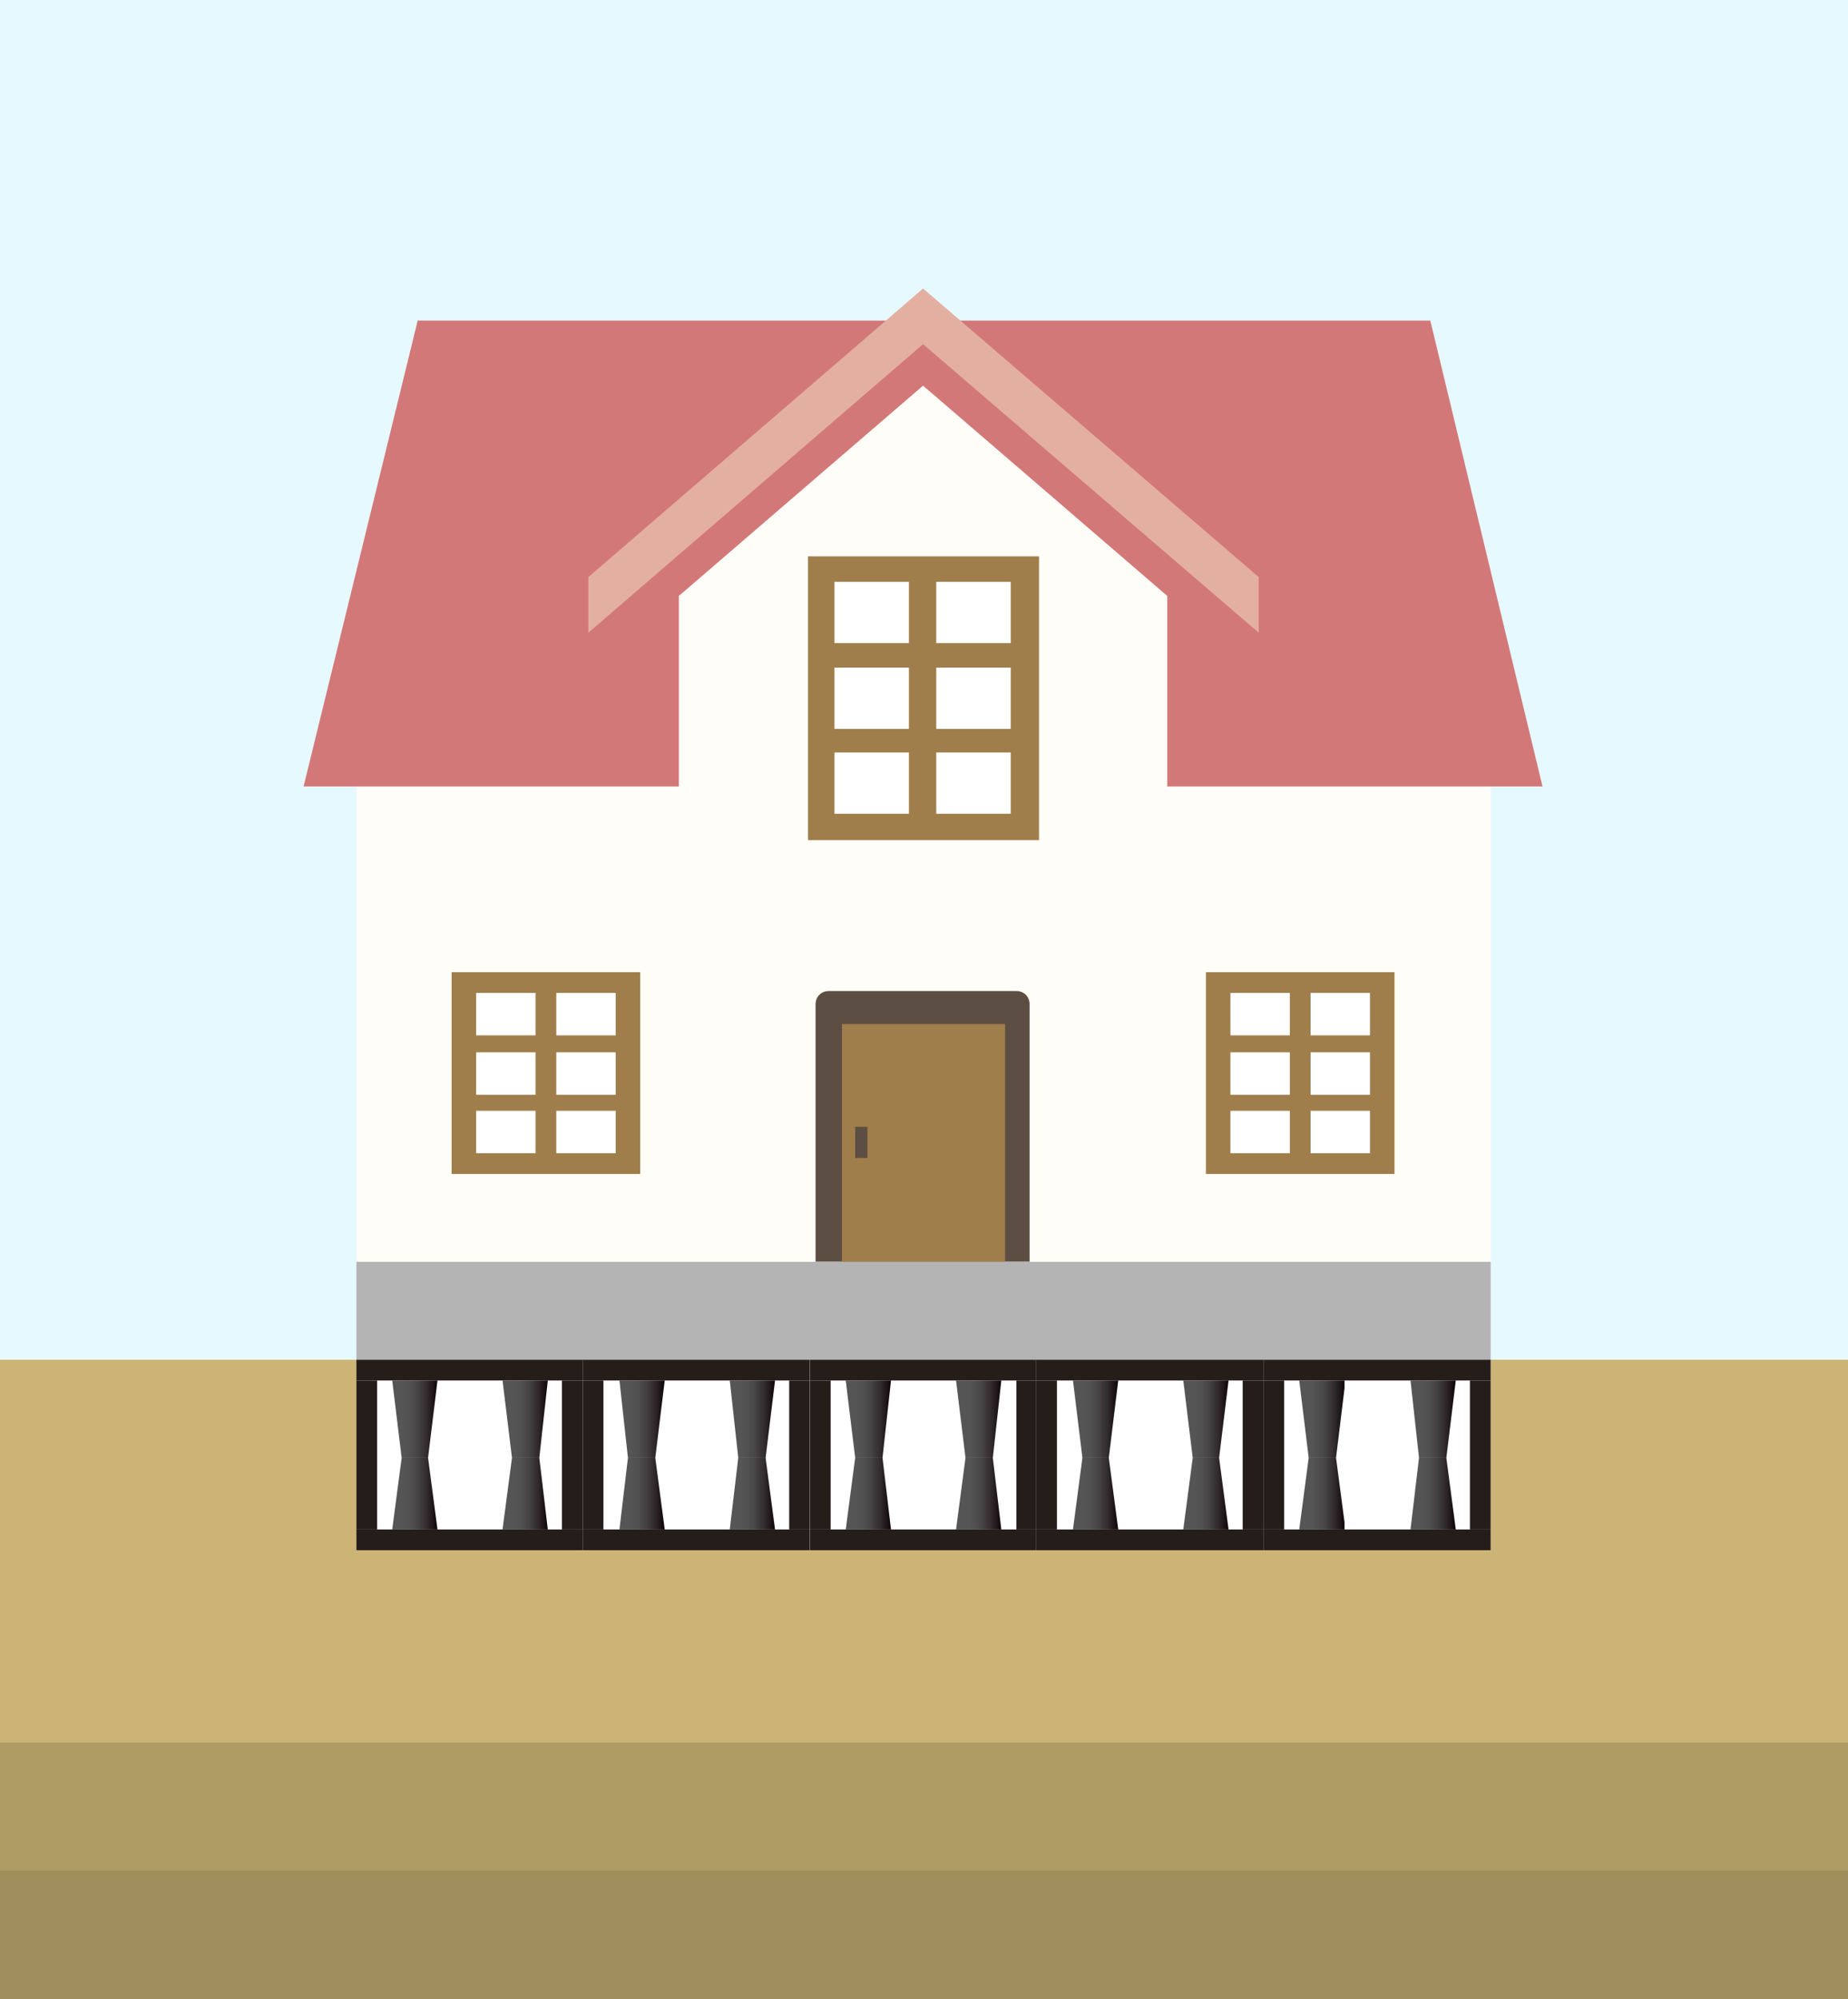 <?xml version="1.0" encoding="utf-8"?>
<!-- Generator: Adobe Illustrator 24.0.2, SVG Export Plug-In . SVG Version: 6.00 Build 0)  -->
<svg version="1.1" id="レイヤー_1" xmlns="http://www.w3.org/2000/svg" xmlns:xlink="http://www.w3.org/1999/xlink" x="0px"
	 y="0px" viewBox="0 0 196 212" style="enable-background:new 0 0 196 212;" xml:space="preserve">
<rect x="0" y="0" width="196" height="212" fill="#333333" stroke="none"/>
<style type="text/css">
	.st0{fill:#E6F9FF;}
	.st1{fill:#CBB475;}
	.st2{fill:#AF9C65;}
	.st3{fill:#9F8E5C;}
	.st4{fill:#B4B4B5;}
	.st5{fill:#FFFFFF;}
	.st6{fill:#241D1A;}
	.st7{clip-path:url(#SVGID_2_);fill:url(#SVGID_3_);}
	.st8{clip-path:url(#SVGID_5_);fill:url(#SVGID_6_);}
	.st9{clip-path:url(#SVGID_8_);fill:url(#SVGID_9_);}
	.st10{clip-path:url(#SVGID_11_);fill:url(#SVGID_12_);}
	.st11{clip-path:url(#SVGID_14_);fill:url(#SVGID_15_);}
	.st12{clip-path:url(#SVGID_17_);fill:url(#SVGID_18_);}
	.st13{clip-path:url(#SVGID_20_);fill:url(#SVGID_21_);}
	.st14{clip-path:url(#SVGID_23_);fill:url(#SVGID_24_);}
	.st15{clip-path:url(#SVGID_26_);fill:url(#SVGID_27_);}
	.st16{clip-path:url(#SVGID_29_);fill:url(#SVGID_30_);}
	.st17{clip-path:url(#SVGID_32_);fill:url(#SVGID_33_);}
	.st18{clip-path:url(#SVGID_35_);fill:url(#SVGID_36_);}
	.st19{clip-path:url(#SVGID_38_);fill:url(#SVGID_39_);}
	.st20{clip-path:url(#SVGID_41_);fill:url(#SVGID_42_);}
	.st21{clip-path:url(#SVGID_44_);fill:url(#SVGID_45_);}
	.st22{clip-path:url(#SVGID_47_);fill:url(#SVGID_48_);}
	.st23{clip-path:url(#SVGID_50_);fill:url(#SVGID_51_);}
	.st24{clip-path:url(#SVGID_53_);fill:url(#SVGID_54_);}
	.st25{clip-path:url(#SVGID_56_);fill:url(#SVGID_57_);}
	.st26{clip-path:url(#SVGID_59_);fill:url(#SVGID_60_);}
	.st27{fill:#FEFDF7;}
	.st28{fill:#D37878;}
	.st29{fill:#E3AFA1;}
	.st30{clip-path:url(#SVGID_62_);fill:#5C4E42;}
	.st31{clip-path:url(#SVGID_62_);fill:#A07E4B;}
	.st32{clip-path:url(#SVGID_62_);fill:#FFFFFF;}
	.st33{clip-path:url(#SVGID_62_);fill:#FEFDF7;}
</style>
<g>
	<g>
		<rect x="-1.3" y="-1.7" class="st0" width="198.4" height="202.3"/>
	</g>
	<rect x="-1.3" y="144.2" class="st1" width="198.4" height="68.7"/>
	<rect x="-1.3" y="184.8" class="st2" width="198.4" height="28.1"/>
	<rect x="-1.3" y="198.4" class="st3" width="198.4" height="14.5"/>
	<rect x="37.8" y="133.8" class="st4" width="120.3" height="10.4"/>
	<rect x="37.8" y="144.2" class="st5" width="24.1" height="20.2"/>
	<rect x="37.8" y="144.2" class="st6" width="24.1" height="2.2"/>
	<rect x="37.8" y="146.4" class="st6" width="2.2" height="15.8"/>
	<rect x="59.6" y="146.4" class="st6" width="2.2" height="15.8"/>
	<rect x="37.8" y="162.2" class="st6" width="24.1" height="2.2"/>
	<g>
		<defs>
			<polygon id="SVGID_1_" points="42.6,154.6 41.6,162.2 46.4,162.2 45.4,154.6 			"/>
		</defs>
		<clipPath id="SVGID_2_">
			<use xlink:href="#SVGID_1_"  style="overflow:visible;"/>
		</clipPath>
		
			<linearGradient id="SVGID_3_" gradientUnits="userSpaceOnUse" x1="-243.706" y1="491.933" x2="-242.511" y2="491.933" gradientTransform="matrix(4.033 0 0 -4.033 1024.486 2142.41)">
			<stop  offset="0" style="stop-color:#555555"/>
			<stop  offset="0.251" style="stop-color:#555555"/>
			<stop  offset="0.4" style="stop-color:#515050"/>
			<stop  offset="0.576" style="stop-color:#444243"/>
			<stop  offset="0.766" style="stop-color:#302A2C"/>
			<stop  offset="0.964" style="stop-color:#13090D"/>
			<stop  offset="1" style="stop-color:#0D0207"/>
		</linearGradient>
		<rect x="41.6" y="154.6" class="st7" width="4.8" height="7.6"/>
	</g>
	<g>
		<defs>
			<polygon id="SVGID_4_" points="41.6,146.4 42.6,154.6 45.4,154.6 46.4,146.4 			"/>
		</defs>
		<clipPath id="SVGID_5_">
			<use xlink:href="#SVGID_4_"  style="overflow:visible;"/>
		</clipPath>
		
			<linearGradient id="SVGID_6_" gradientUnits="userSpaceOnUse" x1="-243.706" y1="492.253" x2="-242.511" y2="492.253" gradientTransform="matrix(4.033 0 0 -4.033 1024.486 2135.785)">
			<stop  offset="0" style="stop-color:#555555"/>
			<stop  offset="0.251" style="stop-color:#555555"/>
			<stop  offset="0.4" style="stop-color:#515050"/>
			<stop  offset="0.576" style="stop-color:#444243"/>
			<stop  offset="0.766" style="stop-color:#302A2C"/>
			<stop  offset="0.964" style="stop-color:#13090D"/>
			<stop  offset="1" style="stop-color:#0D0207"/>
		</linearGradient>
		<rect x="41.6" y="146.4" class="st8" width="4.8" height="8.2"/>
	</g>
	<g>
		<defs>
			<polygon id="SVGID_7_" points="54.3,154.6 53.3,162.2 58.1,162.2 57.2,154.6 			"/>
		</defs>
		<clipPath id="SVGID_8_">
			<use xlink:href="#SVGID_7_"  style="overflow:visible;"/>
		</clipPath>
		
			<linearGradient id="SVGID_9_" gradientUnits="userSpaceOnUse" x1="-243.278" y1="491.903" x2="-242.083" y2="491.903" gradientTransform="matrix(4.027 0 0 -4.027 1033.038 2139.389)">
			<stop  offset="0" style="stop-color:#555555"/>
			<stop  offset="0.251" style="stop-color:#555555"/>
			<stop  offset="0.4" style="stop-color:#515050"/>
			<stop  offset="0.576" style="stop-color:#444243"/>
			<stop  offset="0.766" style="stop-color:#302A2C"/>
			<stop  offset="0.964" style="stop-color:#13090D"/>
			<stop  offset="1" style="stop-color:#0D0207"/>
		</linearGradient>
		<rect x="53.3" y="154.6" class="st9" width="4.8" height="7.6"/>
	</g>
	<g>
		<defs>
			<polygon id="SVGID_10_" points="53.3,146.4 54.3,154.6 57.2,154.6 58.1,146.4 			"/>
		</defs>
		<clipPath id="SVGID_11_">
			<use xlink:href="#SVGID_10_"  style="overflow:visible;"/>
		</clipPath>
		
			<linearGradient id="SVGID_12_" gradientUnits="userSpaceOnUse" x1="-243.278" y1="492.223" x2="-242.083" y2="492.223" gradientTransform="matrix(4.027 0 0 -4.027 1033.038 2132.76)">
			<stop  offset="0" style="stop-color:#555555"/>
			<stop  offset="0.251" style="stop-color:#555555"/>
			<stop  offset="0.4" style="stop-color:#515050"/>
			<stop  offset="0.576" style="stop-color:#444243"/>
			<stop  offset="0.766" style="stop-color:#302A2C"/>
			<stop  offset="0.964" style="stop-color:#13090D"/>
			<stop  offset="1" style="stop-color:#0D0207"/>
		</linearGradient>
		<rect x="53.3" y="146.4" class="st10" width="4.8" height="8.2"/>
	</g>
	<rect x="61.8" y="144.2" class="st5" width="24.1" height="20.2"/>
	<rect x="61.8" y="144.2" class="st6" width="24.1" height="2.2"/>
	<rect x="61.8" y="146.4" class="st6" width="2.2" height="15.8"/>
	<rect x="83.7" y="146.4" class="st6" width="2.2" height="15.8"/>
	<rect x="61.8" y="162.2" class="st6" width="24.1" height="2.2"/>
	<g>
		<defs>
			<polygon id="SVGID_13_" points="66.6,154.6 65.7,162.2 70.5,162.2 69.5,154.6 			"/>
		</defs>
		<clipPath id="SVGID_14_">
			<use xlink:href="#SVGID_13_"  style="overflow:visible;"/>
		</clipPath>
		
			<linearGradient id="SVGID_15_" gradientUnits="userSpaceOnUse" x1="-242.777" y1="491.903" x2="-241.582" y2="491.903" gradientTransform="matrix(4.027 0 0 -4.027 1043.37 2139.389)">
			<stop  offset="0" style="stop-color:#555555"/>
			<stop  offset="0.251" style="stop-color:#555555"/>
			<stop  offset="0.4" style="stop-color:#515050"/>
			<stop  offset="0.576" style="stop-color:#444243"/>
			<stop  offset="0.766" style="stop-color:#302A2C"/>
			<stop  offset="0.964" style="stop-color:#13090D"/>
			<stop  offset="1" style="stop-color:#0D0207"/>
		</linearGradient>
		<rect x="65.7" y="154.6" class="st11" width="4.8" height="7.6"/>
	</g>
	<g>
		<defs>
			<polygon id="SVGID_16_" points="65.7,146.4 66.6,154.6 69.5,154.6 70.5,146.4 			"/>
		</defs>
		<clipPath id="SVGID_17_">
			<use xlink:href="#SVGID_16_"  style="overflow:visible;"/>
		</clipPath>
		
			<linearGradient id="SVGID_18_" gradientUnits="userSpaceOnUse" x1="-242.777" y1="492.223" x2="-241.582" y2="492.223" gradientTransform="matrix(4.027 0 0 -4.027 1043.37 2132.76)">
			<stop  offset="0" style="stop-color:#555555"/>
			<stop  offset="0.251" style="stop-color:#555555"/>
			<stop  offset="0.4" style="stop-color:#515050"/>
			<stop  offset="0.576" style="stop-color:#444243"/>
			<stop  offset="0.766" style="stop-color:#302A2C"/>
			<stop  offset="0.964" style="stop-color:#13090D"/>
			<stop  offset="1" style="stop-color:#0D0207"/>
		</linearGradient>
		<rect x="65.7" y="146.4" class="st12" width="4.8" height="8.2"/>
	</g>
	<g>
		<defs>
			<polygon id="SVGID_19_" points="78.3,154.6 77.4,162.2 82.2,162.2 81.2,154.6 			"/>
		</defs>
		<clipPath id="SVGID_20_">
			<use xlink:href="#SVGID_19_"  style="overflow:visible;"/>
		</clipPath>
		
			<linearGradient id="SVGID_21_" gradientUnits="userSpaceOnUse" x1="-242.327" y1="491.893" x2="-241.133" y2="491.893" gradientTransform="matrix(4.021 0 0 -4.021 1051.85 2136.446)">
			<stop  offset="0" style="stop-color:#555555"/>
			<stop  offset="0.251" style="stop-color:#555555"/>
			<stop  offset="0.4" style="stop-color:#515050"/>
			<stop  offset="0.576" style="stop-color:#444243"/>
			<stop  offset="0.766" style="stop-color:#302A2C"/>
			<stop  offset="0.964" style="stop-color:#13090D"/>
			<stop  offset="1" style="stop-color:#0D0207"/>
		</linearGradient>
		<rect x="77.4" y="154.6" class="st13" width="4.8" height="7.6"/>
	</g>
	<g>
		<defs>
			<polygon id="SVGID_22_" points="77.4,146.4 78.3,154.6 81.2,154.6 82.2,146.4 			"/>
		</defs>
		<clipPath id="SVGID_23_">
			<use xlink:href="#SVGID_22_"  style="overflow:visible;"/>
		</clipPath>
		
			<linearGradient id="SVGID_24_" gradientUnits="userSpaceOnUse" x1="-242.327" y1="492.215" x2="-241.133" y2="492.215" gradientTransform="matrix(4.021 0 0 -4.021 1051.85 2129.825)">
			<stop  offset="0" style="stop-color:#555555"/>
			<stop  offset="0.251" style="stop-color:#555555"/>
			<stop  offset="0.4" style="stop-color:#515050"/>
			<stop  offset="0.576" style="stop-color:#444243"/>
			<stop  offset="0.766" style="stop-color:#302A2C"/>
			<stop  offset="0.964" style="stop-color:#13090D"/>
			<stop  offset="1" style="stop-color:#0D0207"/>
		</linearGradient>
		<rect x="77.4" y="146.4" class="st14" width="4.8" height="8.2"/>
	</g>
	<rect x="85.9" y="144.2" class="st5" width="24.1" height="20.2"/>
	<rect x="85.9" y="144.2" class="st6" width="24.1" height="2.2"/>
	<rect x="85.9" y="146.4" class="st6" width="2.2" height="15.8"/>
	<rect x="107.8" y="146.4" class="st6" width="2.2" height="15.8"/>
	<rect x="85.9" y="162.2" class="st6" width="24.1" height="2.2"/>
	<g>
		<defs>
			<polygon id="SVGID_25_" points="90.7,154.6 89.7,162.2 94.5,162.2 93.6,154.6 			"/>
		</defs>
		<clipPath id="SVGID_26_">
			<use xlink:href="#SVGID_25_"  style="overflow:visible;"/>
		</clipPath>
		
			<linearGradient id="SVGID_27_" gradientUnits="userSpaceOnUse" x1="-241.782" y1="491.914" x2="-240.587" y2="491.914" gradientTransform="matrix(4.031 0 0 -4.031 1064.348 2141.302)">
			<stop  offset="0" style="stop-color:#555555"/>
			<stop  offset="0.251" style="stop-color:#555555"/>
			<stop  offset="0.4" style="stop-color:#515050"/>
			<stop  offset="0.576" style="stop-color:#444243"/>
			<stop  offset="0.766" style="stop-color:#302A2C"/>
			<stop  offset="0.964" style="stop-color:#13090D"/>
			<stop  offset="1" style="stop-color:#0D0207"/>
		</linearGradient>
		<rect x="89.7" y="154.6" class="st15" width="4.8" height="7.6"/>
	</g>
	<g>
		<defs>
			<polygon id="SVGID_28_" points="89.7,146.4 90.7,154.6 93.6,154.6 94.5,146.4 			"/>
		</defs>
		<clipPath id="SVGID_29_">
			<use xlink:href="#SVGID_28_"  style="overflow:visible;"/>
		</clipPath>
		
			<linearGradient id="SVGID_30_" gradientUnits="userSpaceOnUse" x1="-241.782" y1="492.235" x2="-240.587" y2="492.235" gradientTransform="matrix(4.031 0 0 -4.031 1064.348 2134.677)">
			<stop  offset="0" style="stop-color:#555555"/>
			<stop  offset="0.251" style="stop-color:#555555"/>
			<stop  offset="0.4" style="stop-color:#515050"/>
			<stop  offset="0.576" style="stop-color:#444243"/>
			<stop  offset="0.766" style="stop-color:#302A2C"/>
			<stop  offset="0.964" style="stop-color:#13090D"/>
			<stop  offset="1" style="stop-color:#0D0207"/>
		</linearGradient>
		<rect x="89.7" y="146.4" class="st16" width="4.8" height="8.2"/>
	</g>
	<g>
		<defs>
			<polygon id="SVGID_31_" points="102.4,154.6 101.4,162.2 106.2,162.2 105.3,154.6 			"/>
		</defs>
		<clipPath id="SVGID_32_">
			<use xlink:href="#SVGID_31_"  style="overflow:visible;"/>
		</clipPath>
		
			<linearGradient id="SVGID_33_" gradientUnits="userSpaceOnUse" x1="-241.351" y1="491.89" x2="-240.156" y2="491.89" gradientTransform="matrix(4.023 0 0 -4.023 1072.443 2137.365)">
			<stop  offset="0" style="stop-color:#555555"/>
			<stop  offset="0.251" style="stop-color:#555555"/>
			<stop  offset="0.4" style="stop-color:#515050"/>
			<stop  offset="0.576" style="stop-color:#444243"/>
			<stop  offset="0.766" style="stop-color:#302A2C"/>
			<stop  offset="0.964" style="stop-color:#13090D"/>
			<stop  offset="1" style="stop-color:#0D0207"/>
		</linearGradient>
		<rect x="101.4" y="154.6" class="st17" width="4.8" height="7.6"/>
	</g>
	<g>
		<defs>
			<polygon id="SVGID_34_" points="101.4,146.4 102.4,154.6 105.3,154.6 106.2,146.4 			"/>
		</defs>
		<clipPath id="SVGID_35_">
			<use xlink:href="#SVGID_34_"  style="overflow:visible;"/>
		</clipPath>
		
			<linearGradient id="SVGID_36_" gradientUnits="userSpaceOnUse" x1="-241.351" y1="492.21" x2="-240.156" y2="492.21" gradientTransform="matrix(4.023 0 0 -4.023 1072.443 2130.737)">
			<stop  offset="0" style="stop-color:#555555"/>
			<stop  offset="0.251" style="stop-color:#555555"/>
			<stop  offset="0.4" style="stop-color:#515050"/>
			<stop  offset="0.576" style="stop-color:#444243"/>
			<stop  offset="0.766" style="stop-color:#302A2C"/>
			<stop  offset="0.964" style="stop-color:#13090D"/>
			<stop  offset="1" style="stop-color:#0D0207"/>
		</linearGradient>
		<rect x="101.4" y="146.4" class="st18" width="4.8" height="8.2"/>
	</g>
	<rect x="109.9" y="144.2" class="st5" width="24.1" height="20.2"/>
	<rect x="109.9" y="144.2" class="st6" width="24.1" height="2.2"/>
	<rect x="109.9" y="146.4" class="st6" width="2.2" height="15.8"/>
	<rect x="131.8" y="146.4" class="st6" width="2.2" height="15.8"/>
	<rect x="109.9" y="162.2" class="st6" width="24.1" height="2.2"/>
	<g>
		<defs>
			<polygon id="SVGID_37_" points="114.8,154.6 113.8,162.2 118.6,162.2 117.6,154.6 			"/>
		</defs>
		<clipPath id="SVGID_38_">
			<use xlink:href="#SVGID_37_"  style="overflow:visible;"/>
		</clipPath>
		
			<linearGradient id="SVGID_39_" gradientUnits="userSpaceOnUse" x1="-240.848" y1="491.882" x2="-239.653" y2="491.882" gradientTransform="matrix(4.027 0 0 -4.027 1083.727 2139.303)">
			<stop  offset="0" style="stop-color:#555555"/>
			<stop  offset="0.251" style="stop-color:#555555"/>
			<stop  offset="0.4" style="stop-color:#515050"/>
			<stop  offset="0.576" style="stop-color:#444243"/>
			<stop  offset="0.766" style="stop-color:#302A2C"/>
			<stop  offset="0.964" style="stop-color:#13090D"/>
			<stop  offset="1" style="stop-color:#0D0207"/>
		</linearGradient>
		<rect x="113.8" y="154.6" class="st19" width="4.8" height="7.6"/>
	</g>
	<g>
		<defs>
			<polygon id="SVGID_40_" points="113.8,146.4 114.8,154.6 117.6,154.6 118.6,146.4 			"/>
		</defs>
		<clipPath id="SVGID_41_">
			<use xlink:href="#SVGID_40_"  style="overflow:visible;"/>
		</clipPath>
		
			<linearGradient id="SVGID_42_" gradientUnits="userSpaceOnUse" x1="-240.848" y1="492.202" x2="-239.653" y2="492.202" gradientTransform="matrix(4.027 0 0 -4.027 1083.727 2132.674)">
			<stop  offset="0" style="stop-color:#555555"/>
			<stop  offset="0.251" style="stop-color:#555555"/>
			<stop  offset="0.4" style="stop-color:#515050"/>
			<stop  offset="0.576" style="stop-color:#444243"/>
			<stop  offset="0.766" style="stop-color:#302A2C"/>
			<stop  offset="0.964" style="stop-color:#13090D"/>
			<stop  offset="1" style="stop-color:#0D0207"/>
		</linearGradient>
		<rect x="113.8" y="146.4" class="st20" width="4.8" height="8.2"/>
	</g>
	<g>
		<defs>
			<polygon id="SVGID_43_" points="126.5,154.6 125.5,162.2 130.3,162.2 129.3,154.6 			"/>
		</defs>
		<clipPath id="SVGID_44_">
			<use xlink:href="#SVGID_43_"  style="overflow:visible;"/>
		</clipPath>
		
			<linearGradient id="SVGID_45_" gradientUnits="userSpaceOnUse" x1="-240.335" y1="491.919" x2="-239.14" y2="491.919" gradientTransform="matrix(4.029 0 0 -4.029 1093.83 2140.387)">
			<stop  offset="0" style="stop-color:#555555"/>
			<stop  offset="0.251" style="stop-color:#555555"/>
			<stop  offset="0.4" style="stop-color:#515050"/>
			<stop  offset="0.576" style="stop-color:#444243"/>
			<stop  offset="0.766" style="stop-color:#302A2C"/>
			<stop  offset="0.964" style="stop-color:#13090D"/>
			<stop  offset="1" style="stop-color:#0D0207"/>
		</linearGradient>
		<rect x="125.5" y="154.6" class="st21" width="4.8" height="7.6"/>
	</g>
	<g>
		<defs>
			<polygon id="SVGID_46_" points="125.5,146.4 126.5,154.6 129.3,154.6 130.3,146.4 			"/>
		</defs>
		<clipPath id="SVGID_47_">
			<use xlink:href="#SVGID_46_"  style="overflow:visible;"/>
		</clipPath>
		
			<linearGradient id="SVGID_48_" gradientUnits="userSpaceOnUse" x1="-240.335" y1="492.24" x2="-239.14" y2="492.24" gradientTransform="matrix(4.029 0 0 -4.029 1093.83 2133.762)">
			<stop  offset="0" style="stop-color:#555555"/>
			<stop  offset="0.251" style="stop-color:#555555"/>
			<stop  offset="0.4" style="stop-color:#515050"/>
			<stop  offset="0.576" style="stop-color:#444243"/>
			<stop  offset="0.766" style="stop-color:#302A2C"/>
			<stop  offset="0.964" style="stop-color:#13090D"/>
			<stop  offset="1" style="stop-color:#0D0207"/>
		</linearGradient>
		<rect x="125.5" y="146.4" class="st22" width="4.8" height="8.2"/>
	</g>
	<rect x="134" y="144.2" class="st5" width="24.1" height="20.2"/>
	<rect x="134" y="144.2" class="st6" width="24.1" height="2.2"/>
	<rect x="134" y="146.4" class="st6" width="2.2" height="15.8"/>
	<rect x="155.9" y="146.4" class="st6" width="2.2" height="15.8"/>
	<rect x="134" y="162.2" class="st6" width="24.1" height="2.2"/>
	<g>
		<defs>
			<polygon id="SVGID_49_" points="138.8,154.6 137.8,162.2 142.7,162.2 141.7,154.6 			"/>
		</defs>
		<clipPath id="SVGID_50_">
			<use xlink:href="#SVGID_49_"  style="overflow:visible;"/>
		</clipPath>
		
			<linearGradient id="SVGID_51_" gradientUnits="userSpaceOnUse" x1="-239.855" y1="491.902" x2="-238.66" y2="491.902" gradientTransform="matrix(4.027 0 0 -4.027 1103.77 2139.334)">
			<stop  offset="0" style="stop-color:#555555"/>
			<stop  offset="0.251" style="stop-color:#555555"/>
			<stop  offset="0.4" style="stop-color:#515050"/>
			<stop  offset="0.576" style="stop-color:#444243"/>
			<stop  offset="0.766" style="stop-color:#302A2C"/>
			<stop  offset="0.964" style="stop-color:#13090D"/>
			<stop  offset="1" style="stop-color:#0D0207"/>
		</linearGradient>
		<rect x="137.8" y="154.6" class="st23" width="4.8" height="7.6"/>
	</g>
	<g>
		<defs>
			<polygon id="SVGID_52_" points="137.8,146.4 138.8,154.6 141.7,154.6 142.7,146.4 			"/>
		</defs>
		<clipPath id="SVGID_53_">
			<use xlink:href="#SVGID_52_"  style="overflow:visible;"/>
		</clipPath>
		
			<linearGradient id="SVGID_54_" gradientUnits="userSpaceOnUse" x1="-239.855" y1="492.223" x2="-238.66" y2="492.223" gradientTransform="matrix(4.027 0 0 -4.027 1103.77 2132.709)">
			<stop  offset="0" style="stop-color:#555555"/>
			<stop  offset="0.251" style="stop-color:#555555"/>
			<stop  offset="0.4" style="stop-color:#515050"/>
			<stop  offset="0.576" style="stop-color:#444243"/>
			<stop  offset="0.766" style="stop-color:#302A2C"/>
			<stop  offset="0.964" style="stop-color:#13090D"/>
			<stop  offset="1" style="stop-color:#0D0207"/>
		</linearGradient>
		<rect x="137.8" y="146.4" class="st24" width="4.8" height="8.2"/>
	</g>
	<g>
		<defs>
			<polygon id="SVGID_55_" points="150.5,154.6 149.6,162.2 154.4,162.2 153.4,154.6 			"/>
		</defs>
		<clipPath id="SVGID_56_">
			<use xlink:href="#SVGID_55_"  style="overflow:visible;"/>
		</clipPath>
		
			<linearGradient id="SVGID_57_" gradientUnits="userSpaceOnUse" x1="-239.38" y1="491.894" x2="-238.185" y2="491.894" gradientTransform="matrix(4.031 0 0 -4.031 1114.524 2141.271)">
			<stop  offset="0" style="stop-color:#555555"/>
			<stop  offset="0.251" style="stop-color:#555555"/>
			<stop  offset="0.4" style="stop-color:#515050"/>
			<stop  offset="0.576" style="stop-color:#444243"/>
			<stop  offset="0.766" style="stop-color:#302A2C"/>
			<stop  offset="0.964" style="stop-color:#13090D"/>
			<stop  offset="1" style="stop-color:#0D0207"/>
		</linearGradient>
		<rect x="149.6" y="154.6" class="st25" width="4.8" height="7.6"/>
	</g>
	<g>
		<defs>
			<polygon id="SVGID_58_" points="149.6,146.4 150.5,154.6 153.4,154.6 154.4,146.4 			"/>
		</defs>
		<clipPath id="SVGID_59_">
			<use xlink:href="#SVGID_58_"  style="overflow:visible;"/>
		</clipPath>
		
			<linearGradient id="SVGID_60_" gradientUnits="userSpaceOnUse" x1="-239.38" y1="492.215" x2="-238.185" y2="492.215" gradientTransform="matrix(4.031 0 0 -4.031 1114.524 2134.646)">
			<stop  offset="0" style="stop-color:#555555"/>
			<stop  offset="0.251" style="stop-color:#555555"/>
			<stop  offset="0.4" style="stop-color:#515050"/>
			<stop  offset="0.576" style="stop-color:#444243"/>
			<stop  offset="0.766" style="stop-color:#302A2C"/>
			<stop  offset="0.964" style="stop-color:#13090D"/>
			<stop  offset="1" style="stop-color:#0D0207"/>
		</linearGradient>
		<rect x="149.6" y="146.4" class="st26" width="4.8" height="8.2"/>
	</g>
	<polyline class="st27" points="71.9,83.4 37.8,83.4 37.8,133.8 158.1,133.8 158.1,83.4 124.8,83.4 	"/>
	<polygon class="st28" points="163.6,83.4 32.2,83.4 44.3,34 151.7,34 	"/>
	<polygon class="st29" points="97.9,36.5 62.4,67.1 62.4,61.2 97.9,30.6 133.5,61.2 133.5,67.1 	"/>
	<g>
		<defs>
			<rect id="SVGID_61_" x="-1.3" y="8.7" width="198.4" height="204.2"/>
		</defs>
		<clipPath id="SVGID_62_">
			<use xlink:href="#SVGID_61_"  style="overflow:visible;"/>
		</clipPath>
		<path class="st30" d="M86.5,133.8v-27.3c0-0.8,0.6-1.4,1.4-1.4h19.9c0.8,0,1.4,0.6,1.4,1.4v27.3H86.5z"/>
		<rect x="89.3" y="108.6" class="st31" width="17.3" height="25.2"/>
		<rect x="90.7" y="119.5" class="st30" width="1.3" height="3.3"/>
		<rect x="47.9" y="103.1" class="st31" width="20" height="21.4"/>
		<rect x="59" y="117.8" class="st32" width="6.3" height="4.5"/>
		<rect x="59" y="111.6" class="st32" width="6.3" height="4.5"/>
		<rect x="59" y="105.3" class="st32" width="6.3" height="4.5"/>
		<rect x="50.5" y="105.3" class="st32" width="6.3" height="4.5"/>
		<rect x="50.5" y="111.6" class="st32" width="6.3" height="4.5"/>
		<rect x="50.5" y="117.8" class="st32" width="6.3" height="4.5"/>
		<rect x="127.9" y="103.1" class="st31" width="20" height="21.4"/>
		<rect x="130.5" y="117.8" class="st32" width="6.3" height="4.5"/>
		<rect x="130.5" y="111.6" class="st32" width="6.3" height="4.5"/>
		<rect x="130.5" y="105.3" class="st32" width="6.3" height="4.5"/>
		<rect x="139" y="105.3" class="st32" width="6.3" height="4.5"/>
		<rect x="139" y="111.6" class="st32" width="6.3" height="4.5"/>
		<rect x="139" y="117.8" class="st32" width="6.3" height="4.5"/>
		<path class="st33" d="M123.8,63.2c-10.2-8.8-25.9-22.3-25.9-22.3L72,63.2v31.5h51.8V63.2z"/>
		<rect x="85.7" y="59" class="st31" width="24.5" height="30.1"/>
		<rect x="99.3" y="79.8" class="st32" width="7.9" height="6.5"/>
		<rect x="99.3" y="70.8" class="st32" width="7.9" height="6.5"/>
		<rect x="99.3" y="61.7" class="st32" width="7.9" height="6.5"/>
		<rect x="88.5" y="61.7" class="st32" width="7.9" height="6.5"/>
		<rect x="88.5" y="70.8" class="st32" width="7.9" height="6.5"/>
		<rect x="88.5" y="79.8" class="st32" width="7.9" height="6.5"/>
	</g>
</g>
</svg>
